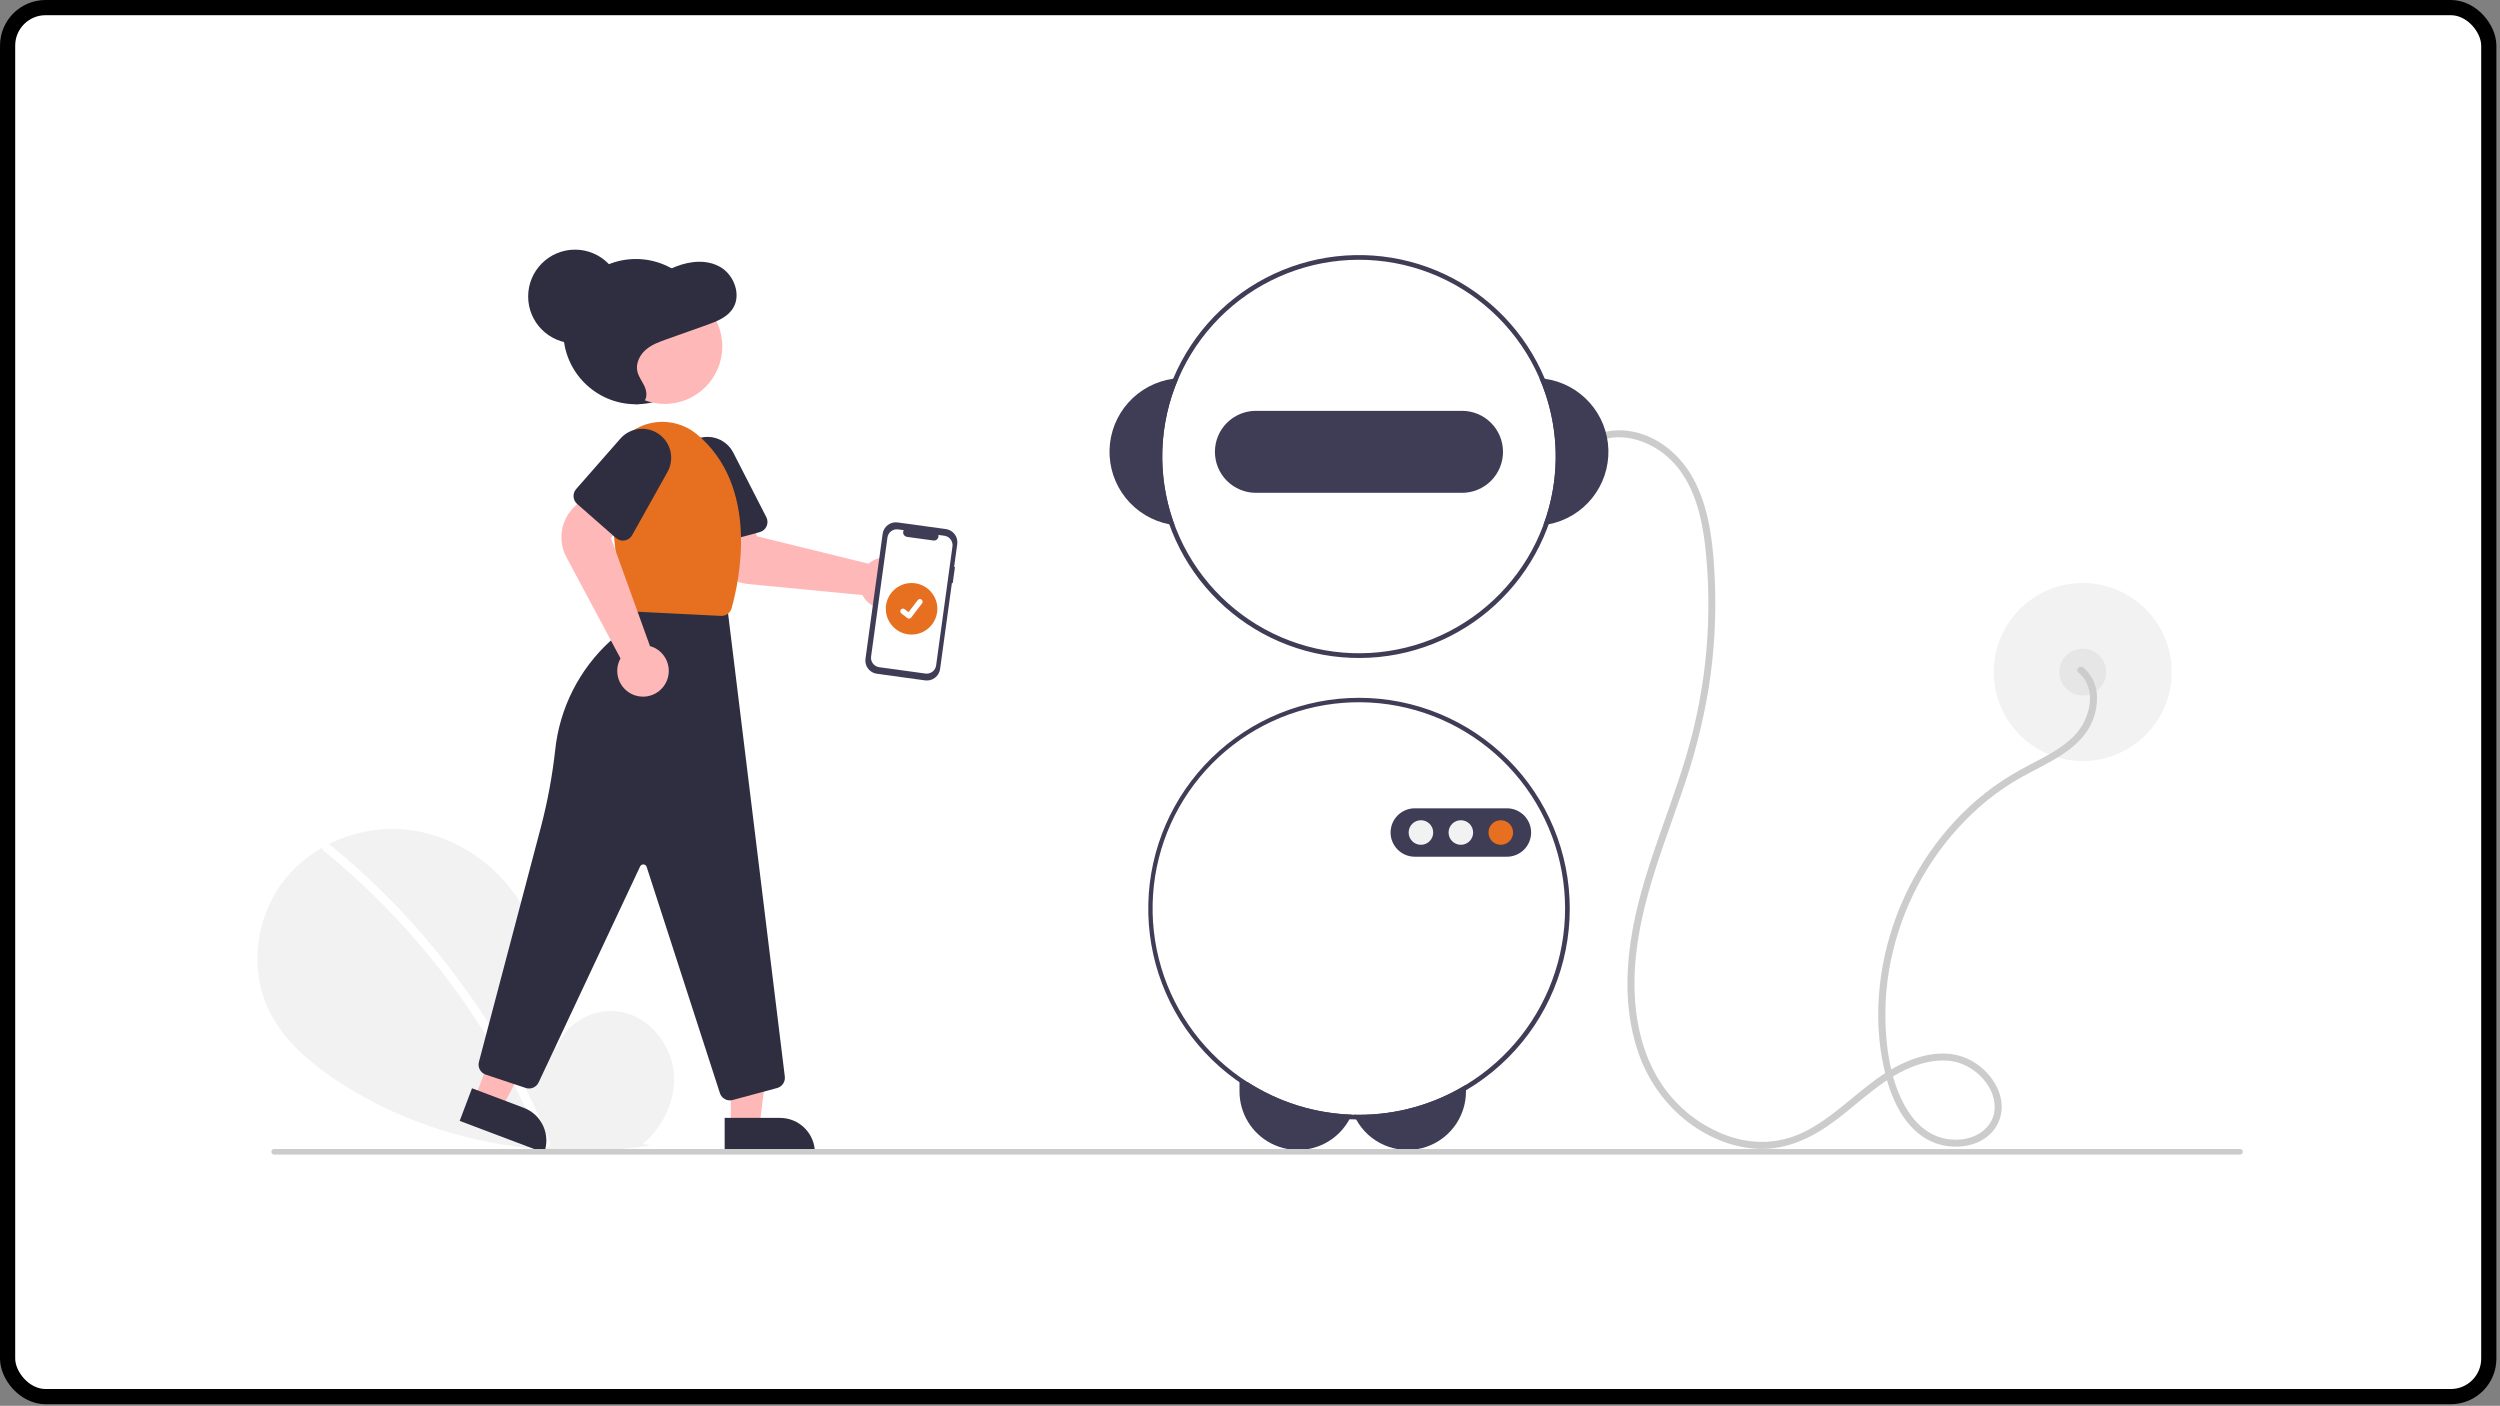 <svg width="658" height="370" viewBox="0 0 658 370" fill="none" xmlns="http://www.w3.org/2000/svg">
<rect x="0" y="0" width="658" height="370" fill="#808080" stroke="none"/>
<rect x="2" y="2" width="653.049" height="365.59" rx="10" fill="white" stroke="black" stroke-width="4"/>
<g clip-path="url(#clip0_424_3015)">
<path d="M548.178 200.312C561.116 200.312 571.605 189.822 571.605 176.882C571.605 163.942 561.116 153.451 548.178 153.451C535.239 153.451 524.75 163.942 524.75 176.882C524.75 189.822 535.239 200.312 548.178 200.312Z" fill="#F2F2F2"/>
<path d="M548.177 183.048C551.582 183.048 554.342 180.287 554.342 176.882C554.342 173.476 551.582 170.716 548.177 170.716C544.772 170.716 542.012 173.476 542.012 176.882C542.012 180.287 544.772 183.048 548.177 183.048Z" fill="#E6E6E6"/>
<path d="M547.051 177.013C549.648 179.132 550.439 182.472 549.956 185.696C549.363 189.233 547.528 192.443 544.781 194.748C541.693 197.494 537.926 199.349 534.292 201.248C530.952 202.953 527.743 204.901 524.69 207.078C513 215.575 504.169 227.674 499.115 241.175C494.069 254.654 492.716 269.952 496.55 283.921C498.447 290.833 502.284 298.29 509.433 300.89C515.132 302.963 522.913 301.628 525.814 295.754C528.931 289.444 524.582 282.351 518.981 279.219C511.719 275.158 503.046 278.125 496.515 282.235C489.324 286.761 483.544 293.254 476.037 297.31C472.658 299.193 468.898 300.29 465.037 300.519C461.491 300.659 457.951 300.112 454.612 298.909C447.685 296.385 441.722 291.755 437.559 285.67C432.791 278.738 430.656 270.24 430.267 261.916C429.396 243.291 436.753 225.867 442.655 208.595C445.827 199.601 448.203 190.345 449.756 180.935C451.233 171.477 451.759 161.895 451.326 152.333C450.935 143.877 450.101 135.035 446.37 127.312C443.088 120.521 437.092 114.964 429.51 113.562C426.093 112.892 422.552 113.298 419.375 114.727C418.294 115.22 419.233 116.815 420.309 116.324C427.018 113.263 434.948 116.241 439.904 121.184C445.69 126.955 447.816 135.479 448.759 143.343C450.88 161.981 449.209 180.856 443.847 198.832C438.701 216.313 430.607 233.065 428.739 251.381C427.887 259.738 428.325 268.378 430.996 276.393C433.287 283.531 437.584 289.86 443.374 294.622C448.825 299.03 455.531 302.033 462.591 302.367C470.516 302.743 477.465 299.209 483.613 294.509C490.198 289.475 496.257 283.263 504.233 280.441C507.87 279.154 512.012 278.553 515.746 279.792C518.949 280.887 521.666 283.071 523.423 285.965C525.044 288.662 525.642 292.034 524.162 294.931C522.771 297.655 520.055 299.231 517.115 299.77C514.002 300.32 510.795 299.775 508.038 298.227C504.817 296.388 502.461 293.3 500.81 290.038C497.517 283.534 496.411 275.79 496.243 268.571C496.096 261.518 497 254.483 498.924 247.697C502.753 233.97 510.482 221.648 521.173 212.226C523.867 209.879 526.748 207.757 529.788 205.882C533.105 203.837 536.645 202.203 540.027 200.274C543.354 198.376 546.633 196.108 548.924 192.984C550.877 190.307 551.932 187.08 551.937 183.766C551.972 182.241 551.669 180.728 551.05 179.335C550.432 177.941 549.513 176.702 548.359 175.705C547.444 174.959 546.128 176.26 547.051 177.013Z" fill="#CCCCCC"/>
<path d="M328.345 284.784C336.537 290.08 346.013 293.051 355.761 293.38C355.587 293.792 355.392 294.196 355.175 294.588C354.041 296.683 352.437 298.487 350.49 299.86C348.184 301.483 345.478 302.441 342.665 302.631C339.852 302.82 337.041 302.233 334.539 300.934C332.036 299.635 329.939 297.674 328.475 295.264C327.011 292.854 326.237 290.089 326.237 287.269V284.784H328.345Z" fill="#3F3D56"/>
<path d="M385.846 285.512V287.269C385.848 290.69 384.709 294.014 382.611 296.716C380.513 299.418 377.574 301.344 374.259 302.189C370.945 303.034 367.443 302.75 364.307 301.383C361.172 300.015 358.581 297.642 356.945 294.637C356.719 294.236 356.516 293.822 356.334 293.398C356.785 293.41 357.229 293.417 357.679 293.417C367.617 293.428 377.365 290.693 385.846 285.512Z" fill="#3F3D56"/>
<path d="M406.586 99.685C406.123 99.617 405.654 99.574 405.186 99.543C410.51 111.815 410.879 125.671 406.216 138.209C406.684 138.154 407.147 138.08 407.609 137.993C412.124 137.118 416.182 134.669 419.061 131.082C421.939 127.495 423.452 123.003 423.329 118.405C423.206 113.807 421.456 109.402 418.39 105.974C415.324 102.546 411.141 100.317 406.586 99.685Z" fill="#3F3D56"/>
<path d="M310.171 99.543C309.702 99.574 309.234 99.617 308.771 99.685C304.216 100.318 300.033 102.546 296.967 105.974C293.901 109.403 292.151 113.808 292.028 118.406C291.905 123.003 293.418 127.496 296.296 131.083C299.175 134.67 303.233 137.119 307.748 137.994C308.21 138.08 308.673 138.154 309.141 138.209C304.478 125.672 304.847 111.815 310.171 99.543Z" fill="#3F3D56"/>
<path d="M406.586 99.685C401.507 87.55 392.099 77.737 380.191 72.152C368.282 66.567 354.723 65.608 342.147 69.462C329.571 73.317 318.877 81.708 312.142 93.008C305.406 104.307 303.111 117.707 305.702 130.604C308.292 143.501 315.584 154.974 326.16 162.795C336.736 170.616 349.841 174.226 362.93 172.924C376.018 171.621 388.155 165.5 396.983 155.748C405.81 145.996 410.699 133.31 410.698 120.156C410.695 113.127 409.297 106.169 406.586 99.685ZM406.216 138.209C401.706 150.334 392.822 160.331 381.312 166.233C369.802 172.135 356.5 173.515 344.024 170.1C331.549 166.686 320.802 158.724 313.901 147.783C307 136.842 304.443 123.714 306.734 110.982C309.026 98.251 315.999 86.838 326.281 78.99C336.564 71.142 349.411 67.428 362.294 68.578C375.178 69.729 387.164 75.66 395.894 85.206C404.623 94.751 409.465 107.219 409.465 120.156C409.463 126.319 408.362 132.432 406.216 138.209Z" fill="#3F3D56"/>
<path d="M384.805 108.132H330.552C327.691 108.132 324.947 109.269 322.924 111.292C320.9 113.316 319.764 116.061 319.764 118.922C319.764 121.784 320.9 124.529 322.924 126.552C324.947 128.576 327.691 129.713 330.552 129.713H384.805C387.666 129.713 390.41 128.576 392.433 126.552C394.457 124.529 395.593 121.784 395.593 118.922C395.593 116.061 394.457 113.316 392.433 111.292C390.41 109.269 387.666 108.132 384.805 108.132Z" fill="#3F3D56"/>
<path d="M357.679 183.664C343.185 183.671 329.269 189.349 318.907 199.486C308.546 209.622 302.562 223.411 302.235 237.903C301.908 252.395 307.264 266.44 317.158 277.033C327.051 287.627 340.697 293.928 355.176 294.588C355.761 294.619 356.353 294.637 356.945 294.637C357.192 294.65 357.432 294.65 357.679 294.65C372.394 294.65 386.507 288.803 396.913 278.396C407.318 267.989 413.164 253.874 413.164 239.157C413.164 224.439 407.318 210.324 396.913 199.918C386.507 189.511 372.394 183.664 357.679 183.664ZM385.847 285.512C377.365 290.693 367.617 293.428 357.679 293.417C357.229 293.417 356.785 293.41 356.334 293.398C356.143 293.398 355.952 293.392 355.761 293.38C342.734 292.927 330.304 287.8 320.744 278.937C311.184 270.074 305.132 258.066 303.694 245.108C302.257 232.15 305.53 219.108 312.914 208.364C320.299 197.621 331.303 189.894 343.915 186.596C356.526 183.298 369.904 184.649 381.601 190.402C393.299 196.155 402.536 205.926 407.625 217.929C412.713 229.932 413.312 243.366 409.314 255.775C405.315 268.184 396.985 278.739 385.847 285.512Z" fill="#3F3D56"/>
<path d="M396.621 225.489H372.372C370.682 225.489 369.062 224.818 367.867 223.623C366.672 222.428 366.001 220.808 366.001 219.118C366.001 217.428 366.672 215.807 367.867 214.613C369.062 213.418 370.682 212.746 372.372 212.746H396.621C398.31 212.746 399.931 213.418 401.125 214.613C402.32 215.807 402.991 217.428 402.991 219.118C402.991 220.808 402.32 222.428 401.125 223.623C399.931 224.818 398.31 225.489 396.621 225.489Z" fill="#3F3D56"/>
<path d="M373.988 222.352C375.774 222.352 377.221 220.904 377.221 219.118C377.221 217.332 375.774 215.884 373.988 215.884C372.202 215.884 370.755 217.332 370.755 219.118C370.755 220.904 372.202 222.352 373.988 222.352Z" fill="#F2F2F2"/>
<path d="M384.496 222.352C386.282 222.352 387.729 220.904 387.729 219.118C387.729 217.332 386.282 215.884 384.496 215.884C382.71 215.884 381.263 217.332 381.263 219.118C381.263 220.904 382.71 222.352 384.496 222.352Z" fill="#F2F2F2"/>
<path d="M395.004 222.352C396.79 222.352 398.237 220.904 398.237 219.118C398.237 217.332 396.79 215.884 395.004 215.884C393.219 215.884 391.771 217.332 391.771 219.118C391.771 220.904 393.219 222.352 395.004 222.352Z" fill="#E77020"/>
<path d="M169.25 301.055C174.794 296.369 178.162 288.968 177.278 281.763C176.395 274.558 170.926 267.934 163.83 266.404C156.735 264.874 148.648 269.109 146.493 276.041C145.307 262.677 143.94 248.753 136.836 237.372C130.403 227.067 119.261 219.693 107.186 218.374C95.111 217.055 82.398 222.037 74.867 231.569C67.336 241.101 65.492 254.958 70.767 265.902C74.652 273.964 81.81 279.963 89.311 284.844C113.239 300.416 142.921 305.678 171.165 301.521L169.25 301.055Z" fill="#F2F2F2"/>
<path d="M86.808 222.313C96.771 230.43 105.911 239.507 114.097 249.415C122.283 259.312 129.49 269.98 135.617 281.269C139.042 287.602 142.118 294.117 144.833 300.785C145.386 302.142 143.184 302.732 142.637 301.391C137.829 289.635 131.88 278.378 124.877 267.783C117.907 257.226 109.93 247.37 101.057 238.354C96.039 233.257 90.744 228.44 85.197 223.924C84.06 222.998 85.68 221.395 86.808 222.313Z" fill="white"/>
<path d="M167.37 106.4C177.925 106.4 186.482 97.842 186.482 87.285C186.482 76.729 177.925 68.171 167.37 68.171C156.815 68.171 148.259 76.729 148.259 87.285C148.259 97.842 156.815 106.4 167.37 106.4Z" fill="#2F2E41"/>
<path d="M238.649 157.275C238.282 157.826 237.836 158.319 237.324 158.738C236.587 159.346 235.729 159.791 234.808 160.045C233.886 160.298 232.922 160.354 231.977 160.209C231.033 160.063 230.13 159.72 229.327 159.201C228.524 158.682 227.84 157.999 227.32 157.198C227.2 157.011 227.089 156.818 226.989 156.62L196.873 153.714C194.496 153.475 192.259 152.477 190.495 150.866C188.731 149.255 187.533 147.119 187.079 144.773L185.369 135.761L197.122 133.932L199.232 141.151L228.594 148.365C228.822 148.165 229.063 147.982 229.316 147.816C230.626 146.966 232.189 146.594 233.741 146.762C235.293 146.931 236.74 147.63 237.836 148.742C238.933 149.853 239.613 151.309 239.761 152.864C239.909 154.418 239.516 155.976 238.649 157.275Z" fill="#FFB8B8"/>
<path d="M199.953 140.061L186.824 143.609C186.114 143.8 185.357 143.701 184.719 143.335C184.082 142.968 183.615 142.363 183.423 141.654L178.824 124.628C178.332 122.805 178.531 120.863 179.385 119.178C180.239 117.493 181.687 116.184 183.449 115.503C185.21 114.823 187.162 114.818 188.927 115.491C190.692 116.164 192.145 117.467 193.006 119.148L201.699 136.118C201.888 136.485 201.991 136.891 202.003 137.304C202.015 137.717 201.934 138.128 201.767 138.506C201.6 138.884 201.35 139.22 201.036 139.489C200.722 139.758 200.352 139.954 199.953 140.061Z" fill="#2F2E41"/>
<path d="M192.349 296.39H199.906L203.502 267.233L192.347 267.234L192.349 296.39Z" fill="#FFB8B8"/>
<path d="M214.483 303.409L190.729 303.41L190.728 294.231L205.305 294.23C207.739 294.23 210.073 295.197 211.795 296.918C213.516 298.64 214.483 300.975 214.483 303.409Z" fill="#2F2E41"/>
<path d="M124.983 289.024L132.055 291.693L145.718 265.687L135.281 261.746L124.983 289.024Z" fill="#FFB8B8"/>
<path d="M143.212 303.41L120.989 295.018L124.231 286.431L137.868 291.58C140.145 292.44 141.987 294.17 142.989 296.388C143.992 298.607 144.072 301.132 143.212 303.41Z" fill="#2F2E41"/>
<path d="M192.11 289.618C191.524 289.618 190.953 289.432 190.48 289.087C190.006 288.742 189.654 288.256 189.474 287.698L170.197 228.158C170.139 227.981 170.031 227.826 169.884 227.712C169.738 227.598 169.56 227.531 169.375 227.519C169.19 227.508 169.006 227.552 168.846 227.646C168.686 227.74 168.559 227.881 168.48 228.049L141.764 284.899C141.475 285.513 140.97 286 140.346 286.268C139.721 286.536 139.021 286.565 138.376 286.351L127.854 282.843C127.186 282.619 126.628 282.149 126.293 281.529C125.958 280.909 125.871 280.184 126.049 279.502L142.414 217.506C144.126 210.939 145.363 204.257 146.115 197.512C147.263 186.405 152.469 176.113 160.737 168.609C164.346 165.301 166.693 160.84 167.374 155.991L167.418 155.681L191.384 159.466L206.564 283.356C206.643 284.019 206.481 284.688 206.108 285.241C205.735 285.795 205.175 286.196 204.532 286.372L192.834 289.522C192.598 289.586 192.354 289.618 192.11 289.618Z" fill="#2F2E41"/>
<path d="M174.963 106.309C183.325 106.309 190.105 99.528 190.105 91.165C190.105 82.801 183.325 76.02 174.963 76.02C166.6 76.02 159.821 82.801 159.821 91.165C159.821 99.528 166.6 106.309 174.963 106.309Z" fill="#FFB8B8"/>
<path d="M189.894 162.107C189.847 162.107 189.799 162.106 189.752 162.104L165.994 160.916C165.331 160.886 164.701 160.618 164.219 160.161C163.738 159.704 163.437 159.088 163.373 158.428L160.127 126.779C159.89 124.462 160.222 122.121 161.096 119.962C161.97 117.802 163.359 115.889 165.142 114.389C166.924 112.889 169.047 111.848 171.324 111.356C173.601 110.865 175.963 110.937 178.206 111.568C180.064 112.077 181.795 112.968 183.289 114.184C200.001 127.91 194.613 152.781 192.563 160.076C192.402 160.661 192.054 161.176 191.572 161.543C191.09 161.91 190.5 162.108 189.894 162.107Z" fill="#E77020"/>
<path d="M169.226 183.359C168.565 183.359 167.907 183.26 167.275 183.066C166.36 182.789 165.514 182.322 164.793 181.695C164.071 181.068 163.491 180.296 163.088 179.428C162.686 178.561 162.472 177.619 162.459 176.664C162.447 175.708 162.636 174.76 163.015 173.883C163.104 173.679 163.203 173.48 163.313 173.287L149.05 146.6C147.932 144.489 147.524 142.073 147.888 139.712C148.251 137.351 149.366 135.169 151.067 133.492L157.623 127.076L165.655 135.85L160.814 141.605L171.074 170.051C171.366 170.13 171.652 170.229 171.931 170.348C173.364 170.967 174.539 172.063 175.259 173.449C175.978 174.835 176.198 176.426 175.88 177.955C175.562 179.484 174.726 180.857 173.514 181.841C172.302 182.826 170.788 183.362 169.226 183.359Z" fill="#FFB8B8"/>
<path d="M162.121 141.603L151.896 132.635C151.343 132.15 151.006 131.465 150.958 130.731C150.909 129.997 151.154 129.274 151.639 128.72L163.264 115.46C164.509 114.04 166.236 113.131 168.112 112.909C169.988 112.686 171.879 113.166 173.422 114.256C174.964 115.346 176.049 116.969 176.466 118.811C176.884 120.654 176.604 122.585 175.682 124.234L166.371 140.872C166.169 141.233 165.889 141.544 165.552 141.782C165.214 142.021 164.828 142.181 164.42 142.251C164.013 142.321 163.595 142.3 163.197 142.187C162.799 142.075 162.432 141.875 162.121 141.603Z" fill="#2F2E41"/>
<path d="M165.219 105.875C166.601 106.365 168.294 106.797 169.381 105.781C170.443 104.789 170.249 102.975 169.624 101.638C168.999 100.302 168.029 99.113 167.732 97.658C167.306 95.573 168.408 93.407 169.98 92.048C171.553 90.689 173.532 89.975 175.465 89.288L186.064 85.52C188.688 84.587 191.516 83.491 192.984 81.036C195.108 77.484 193.166 72.407 189.681 70.335C186.197 68.262 181.795 68.648 178.035 70.105C175.956 70.911 173.978 72.022 171.827 72.59C167.583 73.709 162.757 72.705 159.028 75.098C155.781 77.181 154.275 81.433 154.384 85.41C154.494 89.388 155.958 93.176 157.503 96.813C158.422 98.978 159.403 101.167 160.96 102.888C162.516 104.609 164.765 105.813 167.012 105.497L165.219 105.875Z" fill="#2F2E41"/>
<path d="M151.341 90.368C158.151 90.368 163.671 84.847 163.671 78.037C163.671 71.226 158.151 65.705 151.341 65.705C144.532 65.705 139.011 71.226 139.011 78.037C139.011 84.847 144.532 90.368 151.341 90.368Z" fill="#2F2E41"/>
<path d="M251.346 149.222L251.127 149.192L251.951 143.197C252.077 142.277 251.833 141.344 251.272 140.604C250.711 139.863 249.878 139.377 248.958 139.25L236.259 137.504C235.338 137.378 234.406 137.622 233.666 138.183C232.926 138.744 232.439 139.577 232.312 140.497L227.792 173.386C227.665 174.306 227.91 175.239 228.471 175.979C229.032 176.719 229.864 177.206 230.784 177.333L243.484 179.079C244.404 179.205 245.337 178.961 246.077 178.4C246.817 177.838 247.304 177.006 247.43 176.086L250.54 153.459L250.759 153.489L251.346 149.222Z" fill="#3F3D56"/>
<path d="M248.559 141.009L246.978 140.791C247.026 140.98 247.027 141.177 246.981 141.366C246.935 141.555 246.843 141.729 246.714 141.874C246.584 142.019 246.421 142.13 246.239 142.198C246.057 142.265 245.861 142.286 245.668 142.26L238.728 141.305C238.536 141.279 238.353 141.206 238.195 141.092C238.038 140.978 237.911 140.827 237.825 140.652C237.74 140.478 237.699 140.285 237.705 140.09C237.712 139.896 237.766 139.707 237.864 139.538L236.387 139.335C236.062 139.291 235.732 139.31 235.415 139.393C235.098 139.476 234.801 139.621 234.54 139.819C234.279 140.017 234.059 140.264 233.894 140.547C233.729 140.83 233.62 141.143 233.576 141.467L229.27 172.792C229.18 173.448 229.354 174.112 229.754 174.64C230.154 175.167 230.746 175.514 231.402 175.604L243.574 177.277C244.229 177.367 244.893 177.193 245.421 176.793C245.948 176.394 246.295 175.801 246.385 175.145L250.69 143.82C250.78 143.164 250.606 142.5 250.207 141.973C249.807 141.446 249.214 141.099 248.559 141.009Z" fill="white"/>
<path d="M239.927 167.016C243.672 167.016 246.708 163.98 246.708 160.234C246.708 156.488 243.672 153.451 239.927 153.451C236.181 153.451 233.145 156.488 233.145 160.234C233.145 163.98 236.181 167.016 239.927 167.016Z" fill="#E77020"/>
<path d="M239.254 162.821C239.102 162.821 238.953 162.772 238.831 162.681L238.824 162.675L237.23 161.455C237.156 161.398 237.093 161.328 237.046 161.247C236.999 161.166 236.969 161.077 236.957 160.985C236.944 160.893 236.95 160.799 236.974 160.709C236.998 160.618 237.04 160.534 237.096 160.46C237.153 160.386 237.224 160.324 237.304 160.277C237.385 160.231 237.474 160.201 237.567 160.188C237.659 160.176 237.753 160.183 237.843 160.207C237.933 160.231 238.017 160.273 238.091 160.33L239.123 161.122L241.563 157.94C241.619 157.866 241.69 157.804 241.77 157.758C241.851 157.711 241.94 157.681 242.032 157.669C242.124 157.657 242.218 157.663 242.308 157.687C242.398 157.711 242.482 157.752 242.556 157.809C242.704 157.923 242.802 158.093 242.827 158.279C242.851 158.465 242.801 158.653 242.687 158.802L239.818 162.545C239.751 162.631 239.666 162.701 239.568 162.749C239.471 162.797 239.363 162.821 239.254 162.821Z" fill="white"/>
<path d="M589.583 303.885H72.157C71.963 303.884 71.777 303.807 71.639 303.669C71.502 303.532 71.425 303.345 71.425 303.151C71.425 302.957 71.502 302.77 71.639 302.633C71.777 302.495 71.963 302.417 72.157 302.417H589.583C589.778 302.417 589.965 302.494 590.103 302.632C590.24 302.769 590.318 302.956 590.318 303.151C590.318 303.346 590.24 303.532 590.103 303.67C589.965 303.808 589.778 303.885 589.583 303.885Z" fill="#CCCCCC"/>
</g>
<defs>
<clipPath id="clip0_424_3015">
<rect width="522.559" height="238.18" fill="white" transform="translate(67.758 65.705)"/>
</clipPath>
</defs>
</svg>
